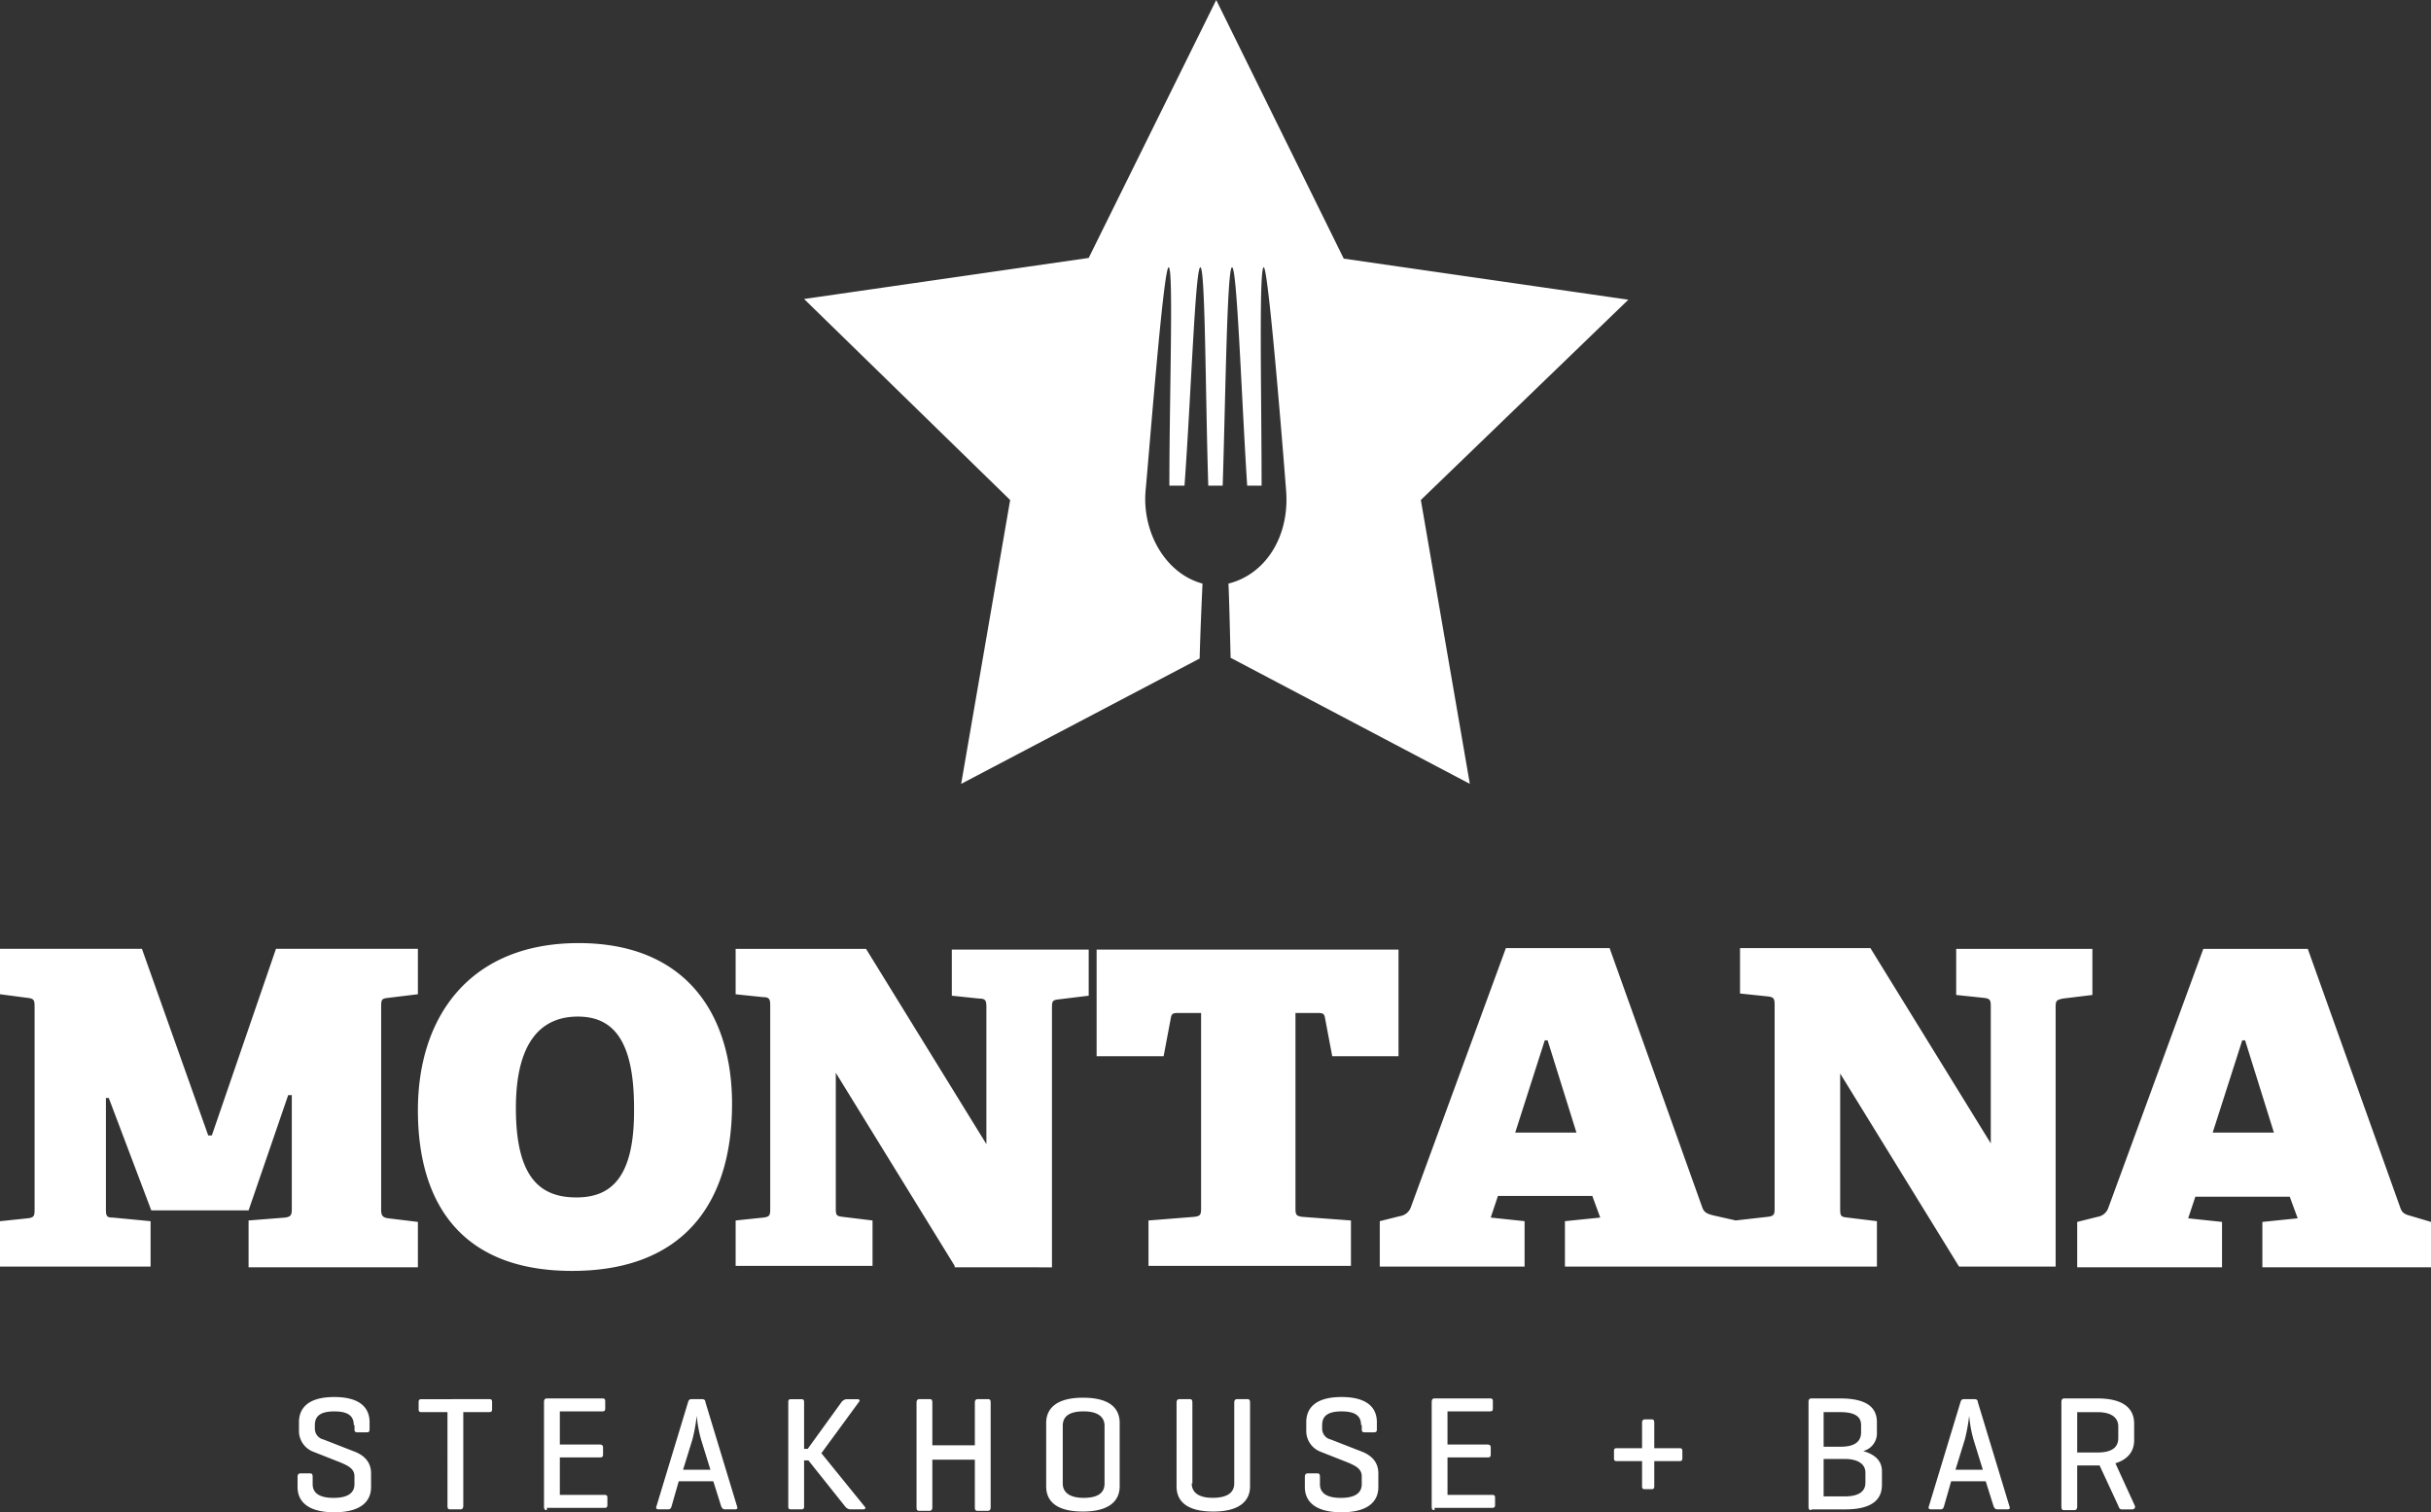 <svg xmlns="http://www.w3.org/2000/svg" width="424.2" height="263.898" viewBox="0 0 424.2 263.898">
  <rect x="0" y="0" width="424.2" height="263.898" fill="#333333" stroke="none"/>
  <path id="Montana_logo" d="M61.732,248.686c0-1.509-.88-2.389-3.395-2.389s-3.395.88-3.395,2.389v.629a1.927,1.927,0,0,0,1.509,1.886l5.155,2.012c1.76.629,3.143,1.76,3.143,3.9V259.5c0,2.389-1.634,4.4-6.412,4.4s-6.412-2.012-6.412-4.4v-1.76c0-.377.126-.629.5-.629h1.634c.377,0,.5.126.5.629V259c0,1.509,1.132,2.389,3.646,2.389s3.646-.88,3.646-2.389v-1.383c0-1.383-1.257-1.886-2.389-2.389l-4.778-1.886a3.878,3.878,0,0,1-2.515-3.52v-1.634c0-2.389,1.509-4.4,6.161-4.4s6.161,2.012,6.161,4.4v1.257c0,.377-.126.5-.5.5H62.36c-.377,0-.5-.126-.5-.5v-.754Zm23.637-4.526c.377,0,.5.126.5.5v1.257c0,.377-.126.5-.5.5H80.842v16.344c0,.377-.126.629-.5.629h-1.76c-.377,0-.5-.126-.5-.629V246.423H73.55c-.377,0-.5-.126-.5-.5v-1.257c0-.377.126-.5.5-.5Zm10.058,19.362c-.377,0-.5-.126-.5-.629v-18.23c0-.377.126-.629.5-.629h9.681c.377,0,.5.126.5.5v1.257c0,.377-.126.5-.5.5H97.689v5.783H104.6c.377,0,.629.126.629.5v1.257c0,.377-.126.5-.629.5H97.689v6.538h7.8c.377,0,.5.126.5.5v1.257c0,.377-.126.5-.5.5H95.426Zm27.031-19.362c.377,0,.629.126.629.5l5.532,18.23c.126.377,0,.5-.377.5h-1.76c-.377,0-.5-.251-.629-.5l-1.383-4.4h-6.035l-1.257,4.4c-.126.377-.251.5-.629.5h-1.634c-.377,0-.5-.251-.377-.5l5.532-18.23c.126-.377.251-.5.629-.5Zm-.126,7.041a22.628,22.628,0,0,1-.754-4.149,29.952,29.952,0,0,1-.754,4.149l-1.634,5.281h4.778Zm28.54,11.693c.251.251.126.5-.251.5h-2.263a1.272,1.272,0,0,1-.88-.5l-6.412-8.046h-.754v8.046c0,.377-.126.5-.5.5h-1.76c-.377,0-.5-.126-.5-.5v-18.23c0-.377.126-.5.5-.5h1.76c.377,0,.5.126.5.5v8.172h.629l5.909-8.172a1.273,1.273,0,0,1,.88-.5h1.886c.377,0,.5.251.251.5l-6.538,8.927Zm11.818-10.687h7.418v-7.418c0-.377.126-.629.5-.629h1.76c.377,0,.5.126.5.629v18.23c0,.377-.126.629-.5.629h-1.76c-.377,0-.5-.126-.5-.629v-8.3H162.69v8.3c0,.377-.126.629-.5.629h-1.76c-.377,0-.5-.126-.5-.629v-18.23c0-.377.126-.629.5-.629h1.76c.377,0,.5.126.5.629Zm19.865-3.9c0-2.389,1.634-4.4,6.412-4.4,4.9,0,6.412,2.012,6.412,4.4v11.064c0,2.389-1.634,4.4-6.412,4.4-4.9,0-6.412-2.012-6.412-4.4Zm10.184.5c0-1.509-1.132-2.515-3.646-2.515s-3.646.88-3.646,2.515V258.87c0,1.509,1.132,2.514,3.646,2.514s3.646-.88,3.646-2.514Zm15.213,10.058c0,1.509,1.132,2.514,3.646,2.514s3.772-.88,3.772-2.514V244.789c0-.377.126-.629.5-.629h1.76c.377,0,.5.126.5.629v14.584c0,2.389-1.634,4.4-6.412,4.4-4.9,0-6.412-2.012-6.412-4.4V244.789c0-.377.126-.629.5-.629h1.76c.377,0,.5.126.5.629V258.87ZM237.5,248.686c0-1.509-.88-2.389-3.395-2.389s-3.395.88-3.395,2.389v.629a1.927,1.927,0,0,0,1.509,1.886l5.155,2.012c1.76.629,3.143,1.76,3.143,3.9V259.5c0,2.389-1.634,4.4-6.412,4.4s-6.412-2.012-6.412-4.4v-1.76c0-.377.126-.629.5-.629h1.634c.377,0,.5.126.5.629V259c0,1.509,1.132,2.389,3.646,2.389s3.646-.88,3.646-2.389v-1.383c0-1.383-1.257-1.886-2.389-2.389l-4.778-1.886a3.878,3.878,0,0,1-2.515-3.52v-1.634c0-2.389,1.509-4.4,6.161-4.4s6.161,2.012,6.161,4.4v1.257c0,.377-.126.5-.5.5h-1.634c-.377,0-.5-.126-.5-.5v-.754Zm12.824,14.836c-.377,0-.5-.126-.5-.629v-18.23c0-.377.126-.629.5-.629H260c.377,0,.5.126.5.5v1.257c0,.377-.126.5-.5.5h-7.418v5.783H259.5c.377,0,.629.126.629.5v1.257c0,.377-.126.5-.629.5h-6.915v6.538h7.8c.377,0,.5.126.5.5v1.257c0,.377-.126.5-.5.5H250.321Zm36.209-8.549h-4.4c-.377,0-.5-.126-.5-.5v-1.257c0-.377.126-.5.5-.5h4.4v-4.4c0-.377.126-.629.5-.629h1.132c.377,0,.5.126.5.629v4.4h4.4c.377,0,.5.126.5.5v1.257c0,.377-.126.5-.5.5h-4.4v4.4c0,.377-.126.5-.5.5h-1.132c-.377,0-.5-.126-.5-.5Zm29.546,8.549c-.377,0-.5-.126-.5-.629v-18.23c0-.377.126-.629.5-.629H321.1c4.9,0,6.412,1.76,6.412,4.149v1.76a3.172,3.172,0,0,1-2.389,3.269c2.137.629,3.269,1.76,3.269,3.52v2.389c0,2.389-1.509,4.275-6.412,4.275h-5.909Zm2.137-17.1v6.035h3.017c2.389,0,3.52-.88,3.52-2.515v-1.257c0-1.509-1.132-2.263-3.646-2.263Zm0,8.172v6.538h3.646c2.515,0,3.646-.88,3.646-2.389v-1.76c0-1.383-1.132-2.389-3.646-2.389h-3.646ZM344.49,244.16c.377,0,.629.126.629.5l5.532,18.23c.126.377,0,.5-.377.5h-1.76c-.377,0-.5-.251-.629-.5l-1.383-4.4h-6.035l-1.257,4.4c-.126.377-.251.5-.629.5h-1.634c-.377,0-.5-.251-.377-.5l5.532-18.23c.126-.377.251-.5.629-.5Zm-.126,7.041a22.628,22.628,0,0,1-.754-4.149,29.946,29.946,0,0,1-.754,4.149l-1.634,5.281H346Zm18.1,4.652v7.041c0,.377-.126.629-.5.629h-1.76c-.377,0-.5-.126-.5-.629v-18.23c0-.377.126-.629.5-.629h5.783c4.9,0,6.412,2.012,6.412,4.4v2.892c0,1.76-.88,3.269-3.269,4.023l3.395,7.418c.126.377-.126.629-.5.629h-1.76c-.377,0-.5-.251-.629-.629l-3.269-7.041h-3.9Zm0-9.3v6.915h3.52c2.515,0,3.646-.88,3.646-2.515v-2.012c0-1.509-1.132-2.515-3.646-2.515h-3.52ZM43.376,220.9V212.98l6.286-.5c1.132-.126,1.257-.5,1.257-1.509V191.1H50.29L43.376,211.22H26.4l-7.418-19.613h-.5v19.362c0,1.257.126,1.509,1.257,1.509l6.538.629v7.921H0v-7.921l4.778-.5c1.132-.126,1.257-.377,1.257-1.509V175.639c0-1.132-.126-1.383-1.257-1.509L0,173.5v-7.921H24.768l11.567,32.563h.629l11.19-32.563H72.921V173.5l-5.155.629c-1.132.126-1.257.251-1.257,1.509v35.455c0,1.006.251,1.383,1.257,1.509l5.155.629v7.921H43.376Zm57.583-56.325c-18.859,0-28.037,12.7-28.037,29.168,0,16.344,7.669,28.037,26.905,28.037,18.985,0,27.911-11.315,27.911-29.168C127.738,177.274,119.943,164.575,100.958,164.575Zm-.377,44.381c-6.286,0-10.561-3.395-10.561-15.59,0-11.693,4.526-15.967,10.812-15.967,6.161,0,9.807,4.149,9.807,15.967C110.765,205.688,106.49,208.957,100.581,208.957ZM166.587,220.9l-20.745-33.695v23.637c0,1.257.126,1.383,1.257,1.509l5.155.629V220.9H128.366V212.98l4.778-.5c1.132-.126,1.257-.377,1.257-1.509V175.514c0-1.132-.126-1.509-1.257-1.509l-4.778-.5v-7.921h22.756l21,34.072V175.765c0-1.132-.126-1.509-1.257-1.509l-4.778-.5v-8.046h23.888v8.046l-5.155.629c-1.132.126-1.257.251-1.257,1.509v45.261H166.587Zm33.82,0V212.98l7.921-.629c1.132-.126,1.257-.377,1.257-1.509V176.771h-4.023c-.88,0-1.132.126-1.257.88l-1.257,6.663H191.355V165.707h52.679v18.607H232.468l-1.257-6.663c-.126-.754-.377-.88-1.257-.88h-3.9v34.072c0,1.132.126,1.383,1.257,1.509l8.424.629V220.9Zm220.4-8.675c-.88-.251-1.509-.377-1.886-1.257L402.7,165.581H384.47l-16.6,45.261a2.364,2.364,0,0,1-1.886,1.509l-3.52.88v7.921h25.271v-7.921l-5.909-.629,1.257-3.772h16.47l1.383,3.772-6.161.629v7.921H424.2v-7.921Zm-34.7-14.584,5.155-16.093h.5l5.029,16.093Zm-44.759-32.06v8.046l4.778.5c1.132.126,1.257.377,1.257,1.509v23.888l-21-34.072H303.629v7.921l4.778.5c1.132.126,1.257.377,1.257,1.509v35.455c0,1.132-.126,1.383-1.257,1.509l-5.532.629h0l-3.9-.88c-.88-.251-1.509-.377-1.886-1.257l-16.219-45.387h-18.1l-16.6,45.261a2.364,2.364,0,0,1-1.886,1.509l-3.52.88v7.921h25.271v-7.921l-5.909-.629,1.257-3.772h16.47l1.383,3.772-6.161.629v7.921h54.439v-7.921l-5.155-.629c-1.132-.126-1.257-.251-1.257-1.509V187.332l20.745,33.695H358.7V175.765c0-1.132.126-1.257,1.257-1.509l5.155-.629v-8.046H341.346ZM264.4,197.641l5.155-16.093h.5l5.029,16.093ZM284.141,52.3l-49.662-7.166L212.226,0,189.972,45.01,140.31,52.176l35.958,35.078-8.549,49.536,41.615-21.876c.126-4.9.377-10.31.5-13.076-6.538-1.76-10.561-9.052-9.932-16.219.754-8.172,3.143-38.975,4.023-38.975s.126,22.5.126,38.1h2.64c1.132-15.464,1.886-38.1,2.766-38.1s.88,22.5,1.383,38.1h2.515c.5-15.464.754-38.1,1.634-38.1s1.634,22.5,2.64,38.1h2.515c0-15.464-.5-38.1.377-38.1s3.9,38.849,3.9,38.975h0c.629,7.921-3.52,14.584-10.058,16.219.126,2.64.251,8.172.377,12.95l41.741,22-8.549-49.536Z" fill="#fff"/>
</svg>
